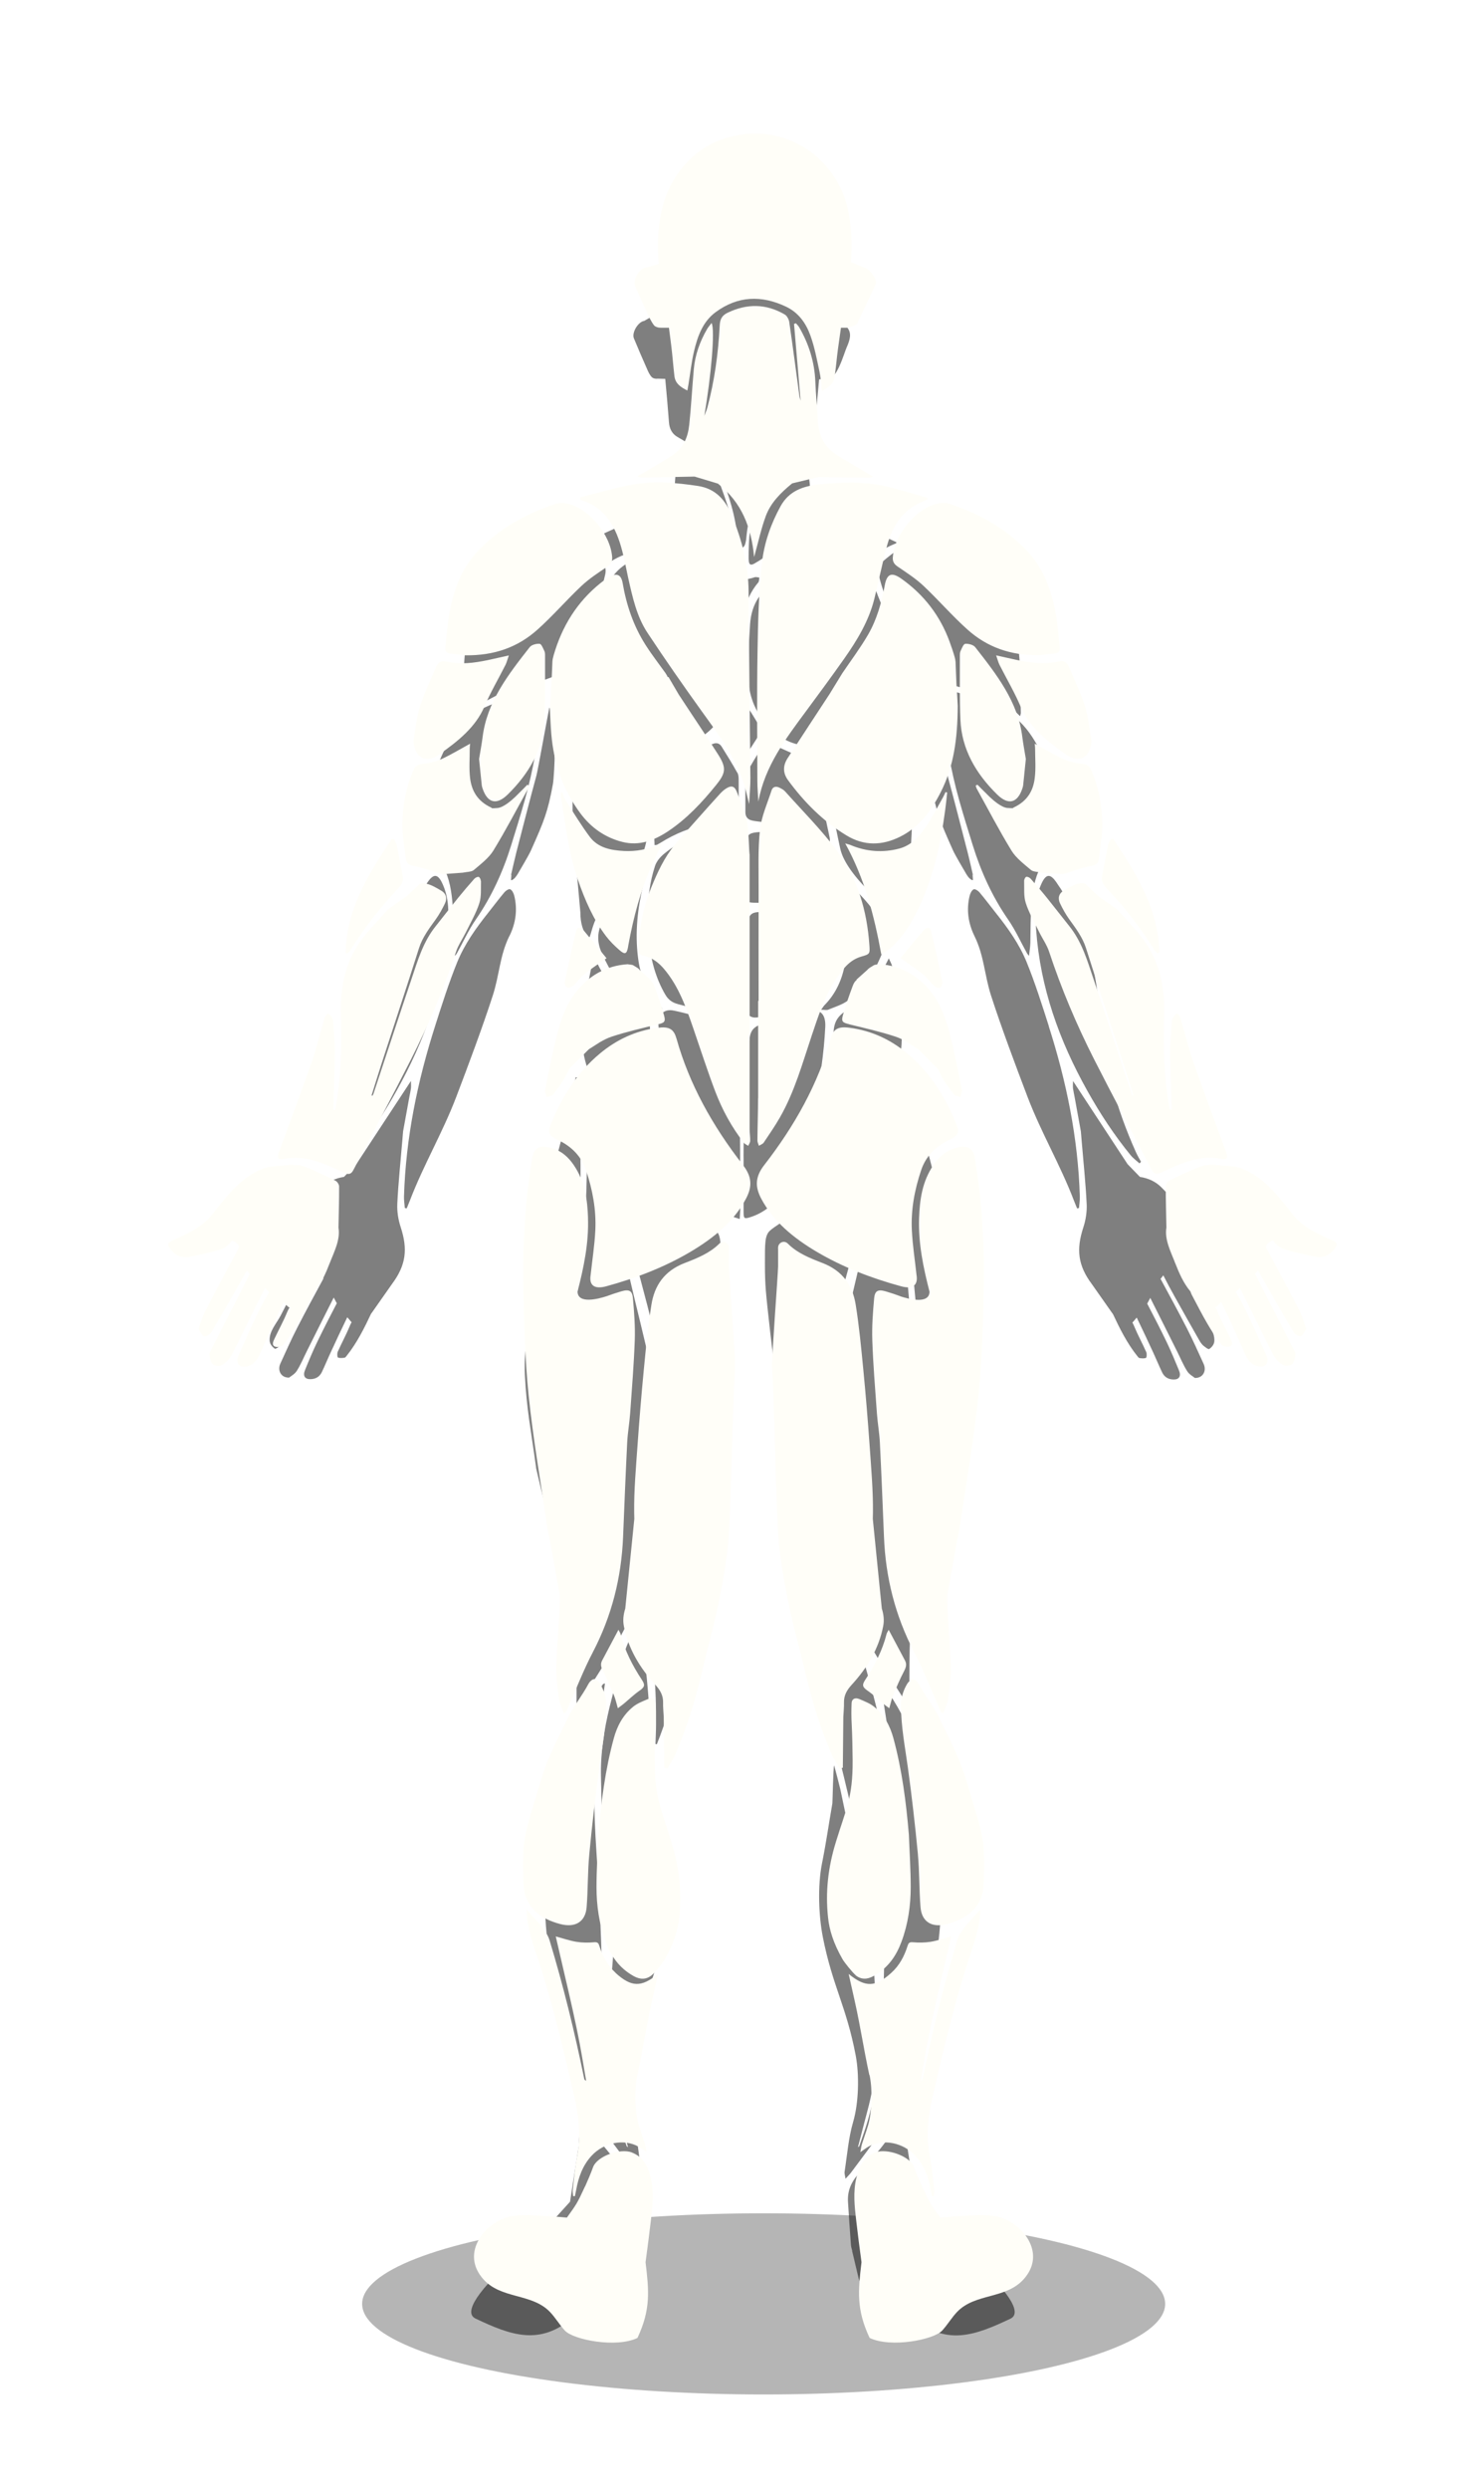 <svg xmlns="http://www.w3.org/2000/svg" width="377" height="632" viewBox="0 0 377 632" fill="none"><g filter="url(#filter0_f_401_749)"><path d="M203.369 189.159C208.07 189.956 212.656 189.551 217.035 187.701C222.859 185.25 227.8 181.28 232.34 176.721C233.177 175.876 233.429 174.809 233.097 173.694C232.581 172.003 232.111 170.251 231.308 168.707C227.892 162.224 224.567 155.717 222.091 148.744C220.864 145.276 216.141 141.073 212.507 142.25C207.634 143.843 202.819 145.681 198.038 147.592C193.372 149.443 190.919 153.291 190.552 158.474C190.22 163.315 190.013 168.204 190.197 173.045C190.483 180.336 196.181 187.934 203.369 189.159ZM198.875 302.414C202.98 295.748 205.25 288.322 206.923 280.638C208.345 274.107 209.319 267.502 209.652 260.786C209.801 257.661 208.563 256.191 205.651 256.583C201.226 257.171 197.052 258.703 192.879 260.296C191.458 260.835 190.69 261.84 190.472 263.372C190.105 266.092 189.566 268.813 189.429 271.546C189.073 279.058 188.821 294.106 188.901 294.106C188.901 298.652 188.901 303.199 188.901 307.745C188.901 309.448 189.085 309.559 190.632 309.056C194.152 307.929 196.823 305.699 198.852 302.402L198.875 302.414ZM186.62 263.874C186.436 261.938 185.519 260.664 183.708 260.149C182.882 259.916 182.103 259.463 181.277 259.23C177.918 258.311 174.559 257.318 171.166 256.607C168.689 256.081 167.13 257.674 167.268 260.161C167.761 268.935 169.056 277.587 171.372 286.03C173.172 292.623 175.499 298.959 179.535 304.449C181.656 307.341 184.579 308.505 187.915 309.522C187.973 308.382 188.053 307.561 188.053 306.74C188.007 297.108 188.076 287.464 187.847 277.832C187.732 273.175 187.055 268.531 186.62 263.874ZM200.285 302.586C200.079 302.978 200.091 303.493 199.999 303.958C200.446 303.958 200.962 304.105 201.329 303.934C202.659 303.309 204.046 302.733 205.215 301.851C214.008 295.135 220.784 286.557 225.668 276.276C227.319 272.796 228.797 269.18 229.027 265.222C229.405 258.421 228.304 251.792 226.619 245.26C226.482 244.721 226.184 244.231 225.794 243.348C225.301 244.329 225.014 244.88 224.728 245.444C222.412 250.002 219.442 254.022 215.166 256.522C212.701 257.968 211.738 259.745 211.761 262.624C211.796 268.629 210.638 274.462 209.09 280.209C206.981 288.052 203.965 295.478 200.285 302.61V302.586ZM168.54 299.253C170.753 301.213 172.989 303.174 175.843 304.007C176.199 304.118 176.634 303.934 177.024 303.897C176.955 303.517 176.955 303.088 176.795 302.745C175.614 300.245 174.319 297.819 173.218 295.282C168.586 284.535 165.216 273.421 165.136 261.436C165.124 259.438 164.402 258.017 162.728 257.11C158.165 254.622 155.058 250.578 152.467 246.007C152.055 245.284 151.711 244.5 151.344 243.753C151.195 243.753 151.046 243.753 150.885 243.753C150.656 244.414 150.335 245.064 150.197 245.75C149.498 249.39 148.707 253.005 148.226 256.681C147.538 261.852 147.583 266.999 149.498 271.974C153.66 282.82 160.114 291.814 168.518 299.265L168.54 299.253ZM189.429 255.247C189.452 257.833 190.839 258.85 193.132 258.176C196.892 257.061 200.652 255.97 204.458 255.051C206.052 254.659 207.244 253.899 208.058 252.453C210.431 248.213 211.773 243.618 212.14 238.679C212.22 237.589 211.819 236.902 210.97 236.29C205.983 232.687 200.434 231.241 194.496 231.511C190.724 231.67 190.254 231.4 189.44 236.535C189.371 236.939 189.371 237.356 189.371 237.773C189.371 240.616 189.371 243.459 189.371 246.302C189.394 246.302 189.417 246.302 189.44 246.302C189.44 249.279 189.417 252.269 189.44 255.247H189.429ZM172.175 254.953C176.176 255.983 180.154 257.11 184.121 258.262C186.07 258.838 187.388 257.821 187.434 255.627C187.526 250.309 187.766 245.003 187.732 239.684C187.732 237.564 187.227 235.432 186.838 233.324C186.631 232.209 185.817 231.645 184.74 231.658C182.091 231.694 179.432 231.547 176.818 231.866C172.943 232.332 169.377 233.888 166.11 236.216C165.147 236.902 164.631 237.723 164.849 238.986C165.365 243.814 166.591 248.397 169.022 252.564C169.756 253.826 170.776 254.586 172.175 254.941V254.953ZM189.383 226.952C189.406 228.864 189.715 229.17 191.527 229.219C193.797 229.28 196.078 229.292 198.348 229.28C202.819 229.243 206.877 230.628 210.626 233.189C211.028 233.459 211.532 233.545 211.991 233.716C212.117 233.202 212.403 232.662 212.346 232.172C211.933 228.361 211.532 224.526 210.924 220.751C210.752 219.71 210.042 218.631 209.296 217.871C205.158 213.631 200.125 211.573 194.45 211.205C193.716 211.242 192.994 211.254 192.26 211.328C190.231 211.548 189.761 212.026 189.44 214.171C189.383 214.575 189.337 214.992 189.337 215.408C189.337 219.256 189.314 223.104 189.371 226.952H189.383ZM187.365 213.35C187.182 212.21 186.563 211.646 185.45 211.487C179.099 210.58 173.608 212.786 168.667 216.83C167.715 217.614 166.775 218.729 166.397 219.906C165.078 223.962 164.505 228.19 164.654 232.491C164.665 232.908 164.918 233.324 165.055 233.741C165.434 233.594 165.858 233.52 166.179 233.3C168.85 231.388 171.739 230.003 174.949 229.611C177.081 229.354 179.225 229.305 181.358 229.17C181.358 229.194 181.358 229.219 181.358 229.231C182.905 229.231 184.453 229.231 185.989 229.231C186.838 229.231 187.365 228.851 187.457 227.883C187.927 223.03 188.099 218.19 187.342 213.35H187.365ZM189.383 197.456C189.348 200.384 189.348 203.325 189.36 206.254C189.36 207.369 189.933 208.056 190.93 208.313C191.55 208.472 192.192 208.546 192.834 208.619C198.669 209.232 204.195 210.862 209.285 214.06C209.64 214.293 210.03 214.477 210.787 214.894C210.787 213.901 210.89 213.264 210.775 212.688C209.698 207.602 208.597 202.517 207.451 197.443C206.946 195.189 205.731 193.412 203.736 192.444C201.168 191.194 198.543 190.091 195.952 188.914C194.966 188.473 194.152 188.779 193.59 189.674C192.26 191.806 190.965 193.963 189.704 196.132C189.486 196.5 189.406 197.002 189.406 197.443L189.383 197.456ZM187.331 196.255C186.058 193.975 184.694 191.757 183.307 189.551C182.802 188.743 182.023 188.522 181.14 188.878C179.248 189.625 177.334 190.299 175.476 191.12C172.106 192.603 169.802 195.041 169.056 199.073C168.254 203.387 167.188 207.639 166.305 211.94C166.133 212.749 166.282 213.631 166.282 214.587C166.637 214.55 166.786 214.563 166.89 214.514C167.199 214.354 167.497 214.183 167.795 213.999C171.533 211.671 175.511 210.029 179.799 209.306C181.747 208.975 183.708 208.717 185.645 208.337C187.25 208.019 187.64 207.431 187.652 205.703C187.652 203.227 187.675 200.74 187.652 198.264C187.652 197.59 187.652 196.794 187.354 196.255H187.331ZM210.443 256.362C212.151 255.652 213.997 255.112 215.464 254.022C219.821 250.774 222.618 246.142 224.51 240.934C225.404 238.471 225.072 235.947 223.65 233.704C221.197 229.844 218.147 226.56 214.788 223.594C214.421 223.263 213.928 223.092 213.206 222.687C213.343 223.508 213.401 223.999 213.515 224.452C214.834 229.905 215.499 235.444 215.12 241.081C214.754 246.498 213.24 251.424 209.411 255.284C209.205 255.492 209.056 255.774 208.609 256.399C209.468 256.399 210.007 256.546 210.431 256.375L210.443 256.362ZM167.749 255.407C164.31 252.11 162.671 247.846 162.075 243.091C161.283 236.78 161.971 230.567 163.473 224.427C163.588 223.937 163.634 223.423 163.702 222.92C163.599 222.859 163.508 222.785 163.404 222.724C162.9 223.092 162.304 223.374 161.891 223.839C159.14 226.903 156.285 229.893 153.728 233.14C151.688 235.726 151.481 238.888 152.846 241.927C153.923 244.316 155.161 246.645 156.606 248.801C158.75 252.012 161.41 254.696 165.009 255.995C165.984 256.35 167.016 256.828 168.219 256.093C167.99 255.762 167.898 255.554 167.738 255.407H167.749ZM176.382 115.707C175.282 115.327 174.273 114.665 172.863 113.954L171.9 116.969C171.693 119.567 171.441 122.177 171.338 124.787C171.303 125.559 171.579 126.429 171.934 127.128C174.009 131.221 176.531 135.007 179.569 138.328C181.197 140.105 183.146 141.588 185.072 142.997C186.196 143.818 186.757 143.438 186.803 142.004C186.861 140.179 186.895 138.316 186.677 136.515C186.115 131.699 184.499 127.213 182.848 122.704C181.587 119.26 179.684 116.858 176.359 115.707H176.382ZM190.197 142.017C190.197 143.377 190.69 143.683 191.71 143.058C193.12 142.213 194.645 141.367 195.711 140.13C198.279 137.127 200.687 133.953 203.014 130.73C204.757 128.316 206.144 125.694 205.662 122.385C205.376 120.425 205.25 118.439 205.032 116.197L203.92 114.285C201.925 115.033 200.113 115.878 198.394 116.883C197.454 117.434 196.319 118.084 195.86 119.015C193.418 123.942 191.446 129.088 190.575 134.615C190.197 137.041 190.185 139.541 190.185 142.004L190.197 142.017ZM182.928 120.143C185.129 125.596 186.941 131.147 187.388 137.127C187.422 137.581 187.526 138.046 187.72 138.438C187.881 138.769 188.213 139.002 188.466 139.272C188.718 138.99 189.085 138.757 189.211 138.414C189.429 137.826 189.543 137.176 189.601 136.551C190.071 131.392 191.504 126.515 193.384 121.772C193.739 120.866 194.06 119.947 194.393 119.04H182.573C182.676 119.395 182.768 119.775 182.917 120.13L182.928 120.143ZM189.52 191.696C190.529 190.213 191.515 188.718 192.467 187.199C192.799 186.672 193.017 186.071 193.304 185.483C193.189 185.103 193.143 184.711 192.971 184.429C191.871 182.628 190.804 180.79 189.589 179.086C188.718 177.861 188.145 177.861 187.25 179.135C186.047 180.863 184.98 182.689 183.937 184.527C183.719 184.919 183.696 185.691 183.914 186.059C185.049 187.995 186.242 189.895 187.503 191.745C188.11 192.652 188.901 192.603 189.52 191.696ZM115.231 239.378C115.254 240.407 115.437 241.424 115.575 242.711C115.861 242.356 115.976 242.245 116.056 242.098C117.65 239.219 119.014 236.167 120.871 233.496C124.85 227.736 127.739 221.45 129.837 214.71C131.029 210.886 132.221 207.051 133.31 203.191C135.466 195.519 136.853 187.689 137.46 179.699C137.701 176.488 135.924 174.957 133.081 176.047C125.308 179.025 117.742 179.16 112.032 192.309C109.567 197.982 109.075 200.911 108.742 207.088C108.57 210.286 109.487 215.874 112.032 219.293C115.54 223.986 115.116 233.287 115.254 239.39L115.231 239.378ZM119.587 180.214C121.376 178.964 124.196 177.652 126.088 176.635C128.3 175.447 134.548 174.381 136.818 173.302C141.221 171.194 141.427 172.604 144.064 167.677C147.538 161.183 152.238 152.984 153.774 145.767C154.038 144.504 153.705 143.414 152.823 142.666C151.252 141.33 149.636 140.044 147.916 138.941C147.285 138.536 146.254 138.61 145.508 138.733C138.572 139.872 134.48 140.828 129.252 145.031C126.065 147.592 121.364 153.242 119.92 157.237C117.283 164.565 117.902 173.241 117.638 181.022C117.638 181.231 117.73 181.439 117.833 181.868C118.258 181.464 119.255 180.459 119.587 180.226V180.214ZM129.424 237.662C131.006 234.464 131.533 230.971 130.628 227.381C130.479 226.78 130.089 226.033 129.619 225.8C129.286 225.641 128.507 226.131 128.151 226.56C126.718 228.263 125.388 230.052 124.001 231.792C120.929 235.652 118.04 239.696 116.148 244.329C114.004 249.622 112.262 255.112 110.519 260.578C106.048 274.585 103.09 288.922 102.632 303.775C102.597 304.755 102.769 305.735 102.838 306.728C102.998 306.765 103.159 306.801 103.319 306.838C103.606 306.152 103.893 305.453 104.156 304.767C107.664 295.638 112.479 287.55 115.953 278.408C118.991 270.418 122.534 260.97 125.171 252.833C126.902 247.49 126.936 242.687 129.401 237.662H129.424ZM89.746 293.334C93.918 288.248 97.541 282.722 100.774 276.925C107.813 264.316 112.686 250.909 113.752 236.118C114.039 232.099 114.13 228.153 112.411 224.403C111.276 221.915 110.198 221.756 108.673 223.95C101.898 233.618 98.573 244.684 97.713 256.546C96.785 269.279 93.506 281.227 88.358 292.66C87.991 293.469 87.533 294.228 87.109 295C87.235 295.135 87.372 295.27 87.499 295.405C88.255 294.719 89.103 294.118 89.746 293.334ZM129.871 223.508C130.513 223.447 131.224 222.442 131.556 221.866C132.336 220.506 134.285 217.283 134.927 215.849C138.137 208.644 139.169 206.242 140.487 198.963C140.636 198.13 141.003 192.676 140.854 191.843C140.762 191.304 140.842 188.534 140.785 187.934C140.418 184.331 139.765 179.27 139.547 179.723C138.962 182.542 136.681 195.409 136.28 196.904C134.526 203.374 132.863 209.882 131.189 216.376C130.708 218.264 130.295 220.163 129.848 222.062C130.009 222.173 129.699 223.545 129.882 223.521L129.871 223.508ZM239.528 179.711C240.136 187.689 241.523 195.532 243.678 203.203C244.767 207.063 245.96 210.899 247.152 214.722C249.25 221.462 252.139 227.761 256.117 233.508C257.963 236.179 259.339 239.231 260.932 242.111C261.012 242.245 261.127 242.356 261.414 242.723C261.551 241.437 261.735 240.419 261.758 239.39C261.895 233.287 261.46 223.986 264.979 219.293C267.524 215.886 268.441 210.298 268.269 207.088C267.937 200.911 267.444 197.982 264.979 192.309C259.27 179.172 251.703 179.025 243.93 176.047C241.087 174.957 239.31 176.488 239.551 179.699L239.528 179.711ZM223.203 145.767C224.739 152.984 229.439 161.183 232.913 167.677C235.55 172.604 235.745 171.207 240.159 173.302C242.429 174.381 248.677 175.447 250.889 176.635C252.781 177.652 255.601 178.964 257.39 180.214C257.734 180.447 258.72 181.451 259.144 181.856C259.247 181.427 259.35 181.219 259.339 181.01C259.075 173.229 259.694 164.553 257.057 157.224C255.624 153.229 250.912 147.592 247.725 145.019C242.497 140.816 238.393 139.86 231.469 138.72C230.712 138.598 229.692 138.524 229.061 138.929C227.341 140.019 225.725 141.318 224.154 142.654C223.272 143.401 222.939 144.492 223.203 145.754V145.767ZM266.458 260.59C264.715 255.125 262.973 249.635 260.829 244.341C258.949 239.709 256.048 235.652 252.976 231.805C251.589 230.064 250.259 228.275 248.826 226.572C248.47 226.155 247.679 225.653 247.358 225.812C246.888 226.033 246.499 226.793 246.349 227.393C245.444 230.984 245.983 234.464 247.553 237.674C250.03 242.699 250.064 247.502 251.784 252.845C254.42 260.982 257.963 270.43 261.001 278.42C264.475 287.562 269.301 295.65 272.798 304.779C273.062 305.478 273.36 306.164 273.635 306.85C273.795 306.814 273.956 306.777 274.116 306.74C274.185 305.76 274.357 304.767 274.323 303.787C273.876 288.935 270.906 274.597 266.435 260.59H266.458ZM264.566 224.403C262.847 228.165 262.939 232.111 263.225 236.118C264.291 250.909 269.152 264.316 276.203 276.925C279.447 282.734 283.07 288.248 287.232 293.334C287.874 294.118 288.722 294.719 289.479 295.405C289.605 295.27 289.742 295.135 289.868 295C289.444 294.216 288.986 293.469 288.619 292.66C283.471 281.227 280.192 269.279 279.264 256.546C278.393 244.672 275.079 233.618 268.304 223.95C266.768 221.756 265.701 221.915 264.566 224.403ZM247.106 223.508C247.29 223.521 246.991 222.16 247.141 222.05C246.693 220.151 246.292 218.251 245.799 216.364C244.125 209.869 242.463 203.362 240.709 196.892C240.308 195.409 238.026 182.53 237.442 179.711C237.224 179.258 236.559 184.331 236.203 187.922C236.146 188.522 236.226 191.292 236.135 191.831C235.986 192.664 236.352 198.105 236.502 198.951C237.82 206.23 238.852 208.632 242.062 215.837C242.704 217.271 244.653 220.494 245.432 221.854C245.753 222.43 246.464 223.435 247.118 223.496L247.106 223.508ZM188.431 156.379C188.638 156.097 188.752 155.999 188.787 155.889C189.532 152.923 190.667 150.19 192.627 147.899C192.868 147.617 192.822 147.078 192.914 146.661C192.513 146.624 192.065 146.453 191.722 146.575C189.692 147.274 187.698 147.335 185.645 146.673C185.175 146.526 184.614 146.686 184.086 146.71C184.281 147.237 184.361 147.85 184.682 148.266C186.219 150.239 187.25 152.482 187.938 154.921C188.064 155.374 188.248 155.815 188.443 156.391L188.431 156.379ZM164.425 93.808C164.734 94.507 165.078 95.254 165.594 95.769C165.927 96.1 166.603 96.234 167.084 96.149L168.999 96.198C169.343 99.886 169.675 103.575 169.951 107.276C170.077 108.93 170.776 110.192 172.106 110.952C176.646 113.538 181.919 117.324 187.377 117.336C193.361 117.349 199.277 114.322 204.436 111.393C206.293 110.339 207.164 108.513 207.29 106.197C207.451 102.901 207.795 99.617 208.093 96.332L210.007 96.087C212.461 96.97 214.364 89.85 215.086 88.22C216.553 84.899 216.244 83.551 213.412 81.529L210.718 79.593C210.363 79.335 210.626 72.4 210.5 71.444C210.168 68.821 209.663 65.966 208.689 63.503C204.275 52.327 193.258 46.763 182.424 49.839C177.013 51.371 171.005 56.947 168.793 62.535C167.291 66.334 166.546 70.353 166.362 74.446C166.282 76.296 166.27 78.122 166.362 79.912L163.668 81.48C162.12 81.688 160.435 84.458 161.043 85.928C162.132 88.575 163.267 91.186 164.425 93.796V93.808ZM149.028 537.784C148.913 537.515 148.478 537.184 148.271 537.233C148.031 537.294 147.733 537.723 147.698 538.029C147.423 540.333 147.091 542.649 147.022 544.965L144.809 559.07L141.347 562.881C137.518 568.237 134.182 571.668 128.793 575.221C128.22 575.601 124.391 579.045 121.892 582.403C119.897 585.086 118.739 587.733 120.78 588.714C129.802 592.99 137.116 595.723 145.589 588.432C147.744 586.569 149.487 584.817 152.135 583.702C154.806 582.574 158.578 581.851 159.392 578.371C159.484 577.967 160.985 571.606 160.985 571.606V571.423C161.146 570.945 161.283 570.467 161.318 569.977C161.604 566.374 161.822 562.759 162.063 559.144C162.246 556.436 161.375 554.254 159.621 552.208C155.746 547.698 151.447 543.519 149.028 537.772V537.784ZM166.03 457.886C165.984 457.604 165.823 448.891 165.594 448.266C165.365 448.977 164.092 453.952 164.012 454.32C163.691 455.79 163.393 457.261 163.083 458.744C161.444 466.574 159.759 474.405 158.165 482.247C157.317 486.414 156.331 490.58 155.93 494.808C155.299 501.511 154.967 508.251 154.783 514.991C154.588 521.988 155.242 528.924 157.053 535.689C157.901 538.85 158.704 542.012 159.529 545.186C159.3 545.112 159.208 544.978 159.163 544.831C158.452 542.723 157.661 540.627 157.042 538.483C154.015 528.03 153.121 517.234 153.018 506.389C152.903 494.404 152.341 482.468 151.539 470.52C151.16 464.944 150.943 459.356 150.908 453.768C150.862 447.2 151.676 440.693 152.72 434.223C153.075 432.029 153.339 429.823 153.683 427.434C153.327 427.581 153.224 427.581 153.178 427.642C152.777 428.23 152.376 428.818 151.974 429.419C144.866 440.105 140.739 452.151 139.26 465.165C138.263 473.915 137.965 485.519 139.26 494.257C141.118 506.793 141.588 512.957 145.371 525.003C146.792 529.537 150.484 537.159 153.316 540.958C155.987 544.549 158.67 548.139 161.352 551.718C161.685 552.159 162.086 552.539 162.705 553.225C162.831 552.392 163.015 551.914 162.946 551.472C162.281 547.232 161.96 542.858 160.768 538.789C159.346 533.949 159.174 526.927 160.114 521.939C162.464 509.489 165.995 504.342 168.46 491.904C169.538 486.414 169.824 478.816 168.678 473.13C167.6 467.751 166.981 463.29 166.041 457.886H166.03ZM160.504 415.204C159.873 416.454 159.22 417.716 158.83 419.064C157.454 423.782 156.067 428.512 154.898 433.303C153.476 439.124 152.536 445.055 152.674 451.109C152.811 457.616 152.926 464.123 153.201 470.618C153.43 476.071 153.866 481.512 154.233 486.953C154.267 487.541 154.474 488.117 154.611 488.706H154.978C155.15 488.13 155.356 487.566 155.471 486.965C157.087 478.988 158.647 470.998 160.32 463.033C161.157 459.013 162.189 455.043 163.129 451.048C163.645 448.83 164.31 446.624 164.597 444.381C165.376 438.254 164.883 432.103 164.299 426C163.955 422.458 163.141 418.978 162.464 415.486C162.384 415.044 161.925 414.493 161.536 414.37C161.295 414.285 160.722 414.824 160.515 415.216L160.504 415.204ZM170.065 366.113C169.996 366.542 169.893 366.983 169.859 367.412C169.481 372.068 169.16 376.737 168.724 381.394C168.391 384.899 168.116 388.44 167.474 391.896C166.351 397.962 164.964 403.979 163.725 410.02C163.599 410.621 163.565 411.331 163.737 411.907C166.282 420.363 166.718 429.088 166.66 437.874C166.66 439.541 166.569 441.195 166.511 442.85C166.626 442.862 166.752 442.874 166.867 442.899C171.579 431.11 174.066 418.758 174.64 405.952C175.236 392.423 174.078 379.102 170.593 366.064C170.421 366.076 170.237 366.088 170.065 366.1V366.113ZM166.97 366.002C167.062 360.255 166.901 354.483 165.697 348.883C163.829 340.17 161.559 331.543 159.564 322.867C156.881 311.201 154.29 299.498 151.653 287.819C151.332 286.398 150.965 284.976 150.541 283.592C150.45 283.273 150.025 283.077 149.762 282.82C149.578 283.15 149.338 283.457 149.223 283.812C149.12 284.106 149.143 284.449 149.131 284.768C149.131 288.395 149.189 292.01 149.12 295.638C149.028 300.086 148.959 304.534 148.627 308.97C148.271 313.725 147.549 318.443 147.136 323.186C146.322 332.462 145.497 341.739 144.878 351.028C144.465 357.241 144.087 363.503 144.259 369.715C144.557 380.671 145.314 391.614 145.818 402.557C146.07 408.096 146.265 413.647 146.391 419.199C146.494 423.782 146.449 428.365 146.471 433.267C146.861 432.813 147.113 432.58 147.297 432.299C150.14 427.826 153.075 423.402 155.769 418.831C158.314 414.518 160.607 410.045 162.052 405.143C164.711 396.062 165.606 386.651 166.523 377.252C166.89 373.514 166.913 369.74 166.97 365.99V366.002ZM181.828 312.426C179.34 310.245 172.794 306.998 170.409 304.681C164.069 298.517 160.905 296.594 156.228 288.861C155.161 287.096 154.153 285.295 153.121 283.518C152.983 283.543 152.846 283.567 152.708 283.592C152.8 284.474 152.846 285.369 152.972 286.239C154.244 294.596 156.319 302.721 158.715 310.784C164.241 329.288 168.701 348.099 172.759 367.02C173.447 370.23 174.043 373.453 174.685 376.664C175.041 376.333 175.167 375.965 175.224 375.598C175.752 372.154 177.632 365.365 178.079 361.909C180.498 349.949 180.624 347.988 181.805 337.977C182.905 328.124 183.123 326.408 183.123 320.845C183.123 315.686 183.181 313.603 181.805 312.402L181.828 312.426ZM136.176 372.718C136.199 373.036 144.431 407.128 144.522 407.434C144.786 405.253 142.379 372.179 142.551 362.387C142.791 348.711 144.373 337.094 145.543 323.48C145.749 321.102 146.082 318.737 146.277 316.36C146.712 311.201 147.354 306.029 147.457 300.858C147.583 294.216 147.274 287.562 147.113 280.908C147.056 278.457 146.838 276.006 146.701 273.555C146.552 273.555 146.414 273.555 146.265 273.555C146.185 273.898 146.082 274.229 146.013 274.572C145.245 278.151 144.637 281.778 143.697 285.295C140.476 297.366 136.532 311.483 135.534 323.884C134.881 332.095 132.966 341.947 133.345 349.226C133.78 357.829 134.881 363.074 136.199 372.681L136.176 372.718ZM216.978 415.204C216.783 414.812 216.21 414.272 215.957 414.358C215.568 414.493 215.12 415.032 215.029 415.473C214.352 418.966 213.538 422.458 213.194 425.988C212.61 432.09 212.117 438.242 212.885 444.369C213.171 446.624 213.836 448.818 214.352 451.036C215.281 455.031 216.313 459.001 217.161 463.02C218.823 470.986 220.394 478.976 222.01 486.953C222.125 487.541 222.343 488.117 222.503 488.706C222.63 488.706 222.744 488.706 222.87 488.706C222.996 488.117 223.203 487.541 223.249 486.953C223.616 481.512 224.051 476.071 224.28 470.618C224.556 464.123 224.659 457.604 224.808 451.109C224.934 445.055 224.005 439.137 222.584 433.303C221.414 428.524 220.027 423.794 218.651 419.064C218.262 417.716 217.597 416.454 216.978 415.204ZM231.01 433.279C231.033 428.377 230.987 423.794 231.09 419.211C231.216 413.66 231.4 408.121 231.664 402.569C232.168 391.626 232.925 380.683 233.223 369.728C233.395 363.502 233.016 357.253 232.604 351.04C231.985 341.751 231.159 332.462 230.345 323.198C229.932 318.455 229.199 313.725 228.855 308.983C228.522 304.547 228.454 300.098 228.362 295.65C228.293 292.023 228.362 288.408 228.35 284.78C228.35 284.462 228.362 284.119 228.259 283.824C228.133 283.469 227.903 283.163 227.72 282.832C227.456 283.089 227.032 283.285 226.94 283.604C226.516 285.001 226.149 286.41 225.828 287.832C223.191 299.51 220.6 311.213 217.918 322.879C215.923 331.568 213.653 340.182 211.784 348.895C210.58 354.496 210.42 360.267 210.512 366.015C210.569 369.777 210.592 373.551 210.959 377.276C211.876 386.676 212.77 396.087 215.43 405.167C216.863 410.057 219.167 414.542 221.712 418.856C224.407 423.426 227.353 427.838 230.185 432.323C230.368 432.605 230.62 432.838 231.01 433.291V433.279ZM210.982 442.874C210.936 441.22 210.844 439.553 210.833 437.899C210.775 429.112 211.211 420.387 213.756 411.932C213.928 411.356 213.894 410.645 213.768 410.045C212.529 404.003 211.142 397.986 210.019 391.92C209.377 388.465 209.102 384.935 208.769 381.418C208.333 376.762 208.012 372.093 207.634 367.436C207.6 366.995 207.497 366.566 207.428 366.137C207.256 366.125 207.072 366.113 206.9 366.1C203.415 379.127 202.257 392.46 202.853 405.988C203.415 418.794 205.903 431.147 210.626 442.935C210.741 442.923 210.867 442.911 210.982 442.886V442.874ZM216.152 551.718C218.835 548.139 221.518 544.549 224.189 540.958C227.032 537.159 230.723 529.525 232.134 525.003C235.905 512.957 236.375 506.781 238.233 494.257C239.528 485.519 239.23 473.915 238.233 465.165C236.754 452.151 232.627 440.117 225.519 429.419C225.117 428.818 224.728 428.23 224.315 427.642C224.269 427.581 224.166 427.568 223.81 427.434C224.143 429.835 224.418 432.029 224.773 434.223C225.817 440.693 226.642 447.2 226.585 453.768C226.539 459.356 226.321 464.944 225.954 470.52C225.152 482.468 224.59 494.404 224.475 506.389C224.372 517.234 223.478 528.03 220.451 538.483C219.832 540.627 219.041 542.723 218.33 544.831C218.285 544.978 218.193 545.112 217.964 545.186C218.789 542.024 219.592 538.85 220.44 535.689C222.251 528.924 222.893 521.976 222.71 514.991C222.526 508.251 222.194 501.511 221.563 494.808C221.162 490.58 220.176 486.414 219.328 482.247C217.734 474.405 216.049 466.574 214.41 458.744C214.1 457.273 213.802 455.79 213.481 454.32C213.401 453.94 212.128 448.977 211.899 448.266C211.67 448.891 211.509 457.604 211.463 457.886C210.523 463.29 209.904 467.763 208.826 473.13C207.691 478.816 207.967 486.414 209.044 491.904C211.498 504.33 215.04 509.489 217.39 521.939C218.33 526.915 218.158 533.949 216.737 538.789C215.545 542.858 215.224 547.232 214.559 551.472C214.49 551.914 214.673 552.392 214.799 553.225C215.418 552.539 215.82 552.159 216.152 551.718ZM241.317 372.73C242.635 363.11 243.736 357.878 244.171 349.275C244.538 341.996 242.635 332.144 241.982 323.933C240.984 311.519 237.04 297.402 233.819 285.344C232.879 281.815 232.271 278.2 231.503 274.621C231.434 274.278 231.331 273.935 231.251 273.604C231.102 273.604 230.964 273.604 230.815 273.604C230.678 276.055 230.46 278.506 230.402 280.957C230.23 287.611 229.932 294.265 230.059 300.907C230.162 306.078 230.804 311.238 231.239 316.409C231.446 318.786 231.767 321.151 231.973 323.529C233.142 337.143 234.713 348.773 234.965 362.436C235.137 372.228 232.718 405.302 232.993 407.483C233.074 407.165 241.305 373.085 241.34 372.767L241.317 372.73ZM204.711 367.044C208.769 348.123 213.229 329.301 218.755 310.809C221.162 302.745 223.226 294.621 224.498 286.263C224.636 285.393 224.682 284.498 224.762 283.616C224.624 283.592 224.487 283.567 224.349 283.543C223.317 285.332 222.309 287.133 221.242 288.886C216.553 296.618 213.401 298.542 207.061 304.706C204.676 307.022 198.142 310.269 195.642 312.451C194.267 313.652 194.324 315.735 194.324 320.894C194.324 326.457 194.542 328.161 195.642 338.026C196.835 348.037 196.961 349.986 199.368 361.958C199.815 365.414 201.684 372.203 202.223 375.647C202.28 376.014 202.418 376.37 202.762 376.713C203.404 373.502 204 370.267 204.688 367.069L204.711 367.044ZM248.7 575.246C243.311 571.68 239.964 568.261 236.146 562.906L232.684 559.095L230.471 544.99C230.391 542.674 230.059 540.358 229.795 538.054C229.76 537.748 229.462 537.319 229.222 537.257C229.015 537.208 228.58 537.539 228.465 537.809C226.057 543.556 221.747 547.735 217.872 552.245C216.118 554.291 215.258 556.472 215.43 559.181C215.671 562.796 215.889 566.398 216.175 570.013C216.21 570.504 216.347 570.981 216.496 571.459V571.643C216.496 571.643 218.009 578.016 218.101 578.408C218.915 581.888 222.698 582.611 225.358 583.738C228.006 584.854 229.749 586.606 231.904 588.469C240.377 595.772 247.679 593.027 256.713 588.75C258.743 587.77 257.596 585.135 255.601 582.439C253.102 579.082 249.284 575.638 248.711 575.258L248.7 575.246ZM209.377 194.465C210.684 201.487 211.933 208.509 213.458 215.482C213.882 217.406 214.971 219.281 216.106 220.898C217.597 223.006 219.385 224.905 221.151 226.768C223.902 229.672 225.966 232.969 226.975 236.988C227.078 237.405 227.25 237.809 227.491 238.532C228.969 236.559 229.485 234.574 229.623 232.515L230.483 222.896C230.643 221.83 230.838 220.776 230.964 219.71C231.79 212.455 231.893 205.164 231.469 197.872C231.239 193.939 230.93 190.005 230.586 186.084C230.437 184.368 229.921 184.025 228.465 184.601L212.403 191.083C212.163 191.096 211.91 191.12 211.635 191.169C209.95 191.439 209.033 192.664 209.365 194.465H209.377ZM148.948 184.711C148.948 184.711 148.868 184.674 148.822 184.662L148.673 184.601C146.964 183.878 146.609 184.601 146.334 187.346C145.531 195.434 145.222 203.534 145.623 211.646C145.784 214.881 146.334 219.281 146.655 222.834V222.896L147.446 231.731C147.446 231.805 147.446 231.878 147.446 231.952C147.48 234.219 147.962 236.376 149.452 238.324C149.681 238.03 149.796 237.932 149.842 237.822C149.991 237.393 150.117 236.951 150.243 236.523C151.046 233.631 152.261 230.971 154.233 228.766C155.918 226.878 157.615 224.991 159.289 223.079C161.903 220.102 163.806 216.744 164.356 212.626C164.482 211.671 164.688 210.739 164.872 209.796C165.823 204.808 166.821 199.833 167.704 194.833C168.105 192.542 167.165 191.365 164.998 191.12C164.906 191.12 164.826 191.12 164.746 191.108L148.959 184.723L148.948 184.711ZM206.109 128.684C204.447 132.765 201.615 135.914 198.875 139.137C197.454 140.791 195.963 142.372 194.53 144.026C194.335 144.259 194.324 144.676 194.232 144.995C194.542 145.093 194.863 145.313 195.149 145.264C195.952 145.142 196.743 144.921 197.534 144.713C201.111 143.745 204.688 142.777 208.242 141.772C209.916 141.294 211.612 140.84 213.275 140.313C213.298 140.313 213.309 140.313 213.343 140.301C215.602 139.627 219.408 141.318 221.437 142.691C222.561 139.615 228.041 137.826 228.041 137.826L222.526 135.24C221.288 134.676 220.291 134.26 219.339 133.782C215.602 131.931 211.876 130.056 208.15 128.182C207.313 127.765 206.556 127.606 206.109 128.696V128.684ZM185.875 158.499C185.519 153.315 183.054 149.467 178.388 147.617C173.608 145.718 168.793 143.867 163.92 142.274C160.286 141.085 155.574 145.301 154.336 148.769C151.86 155.742 148.524 162.249 145.119 168.731C144.305 170.263 143.835 172.028 143.33 173.719C142.998 174.834 143.25 175.9 144.087 176.746C148.627 181.304 153.568 185.275 159.392 187.726C163.771 189.564 168.357 189.98 173.057 189.184C180.246 187.958 185.943 180.361 186.23 173.069C186.425 168.229 186.219 163.339 185.875 158.499ZM155.024 142.678C157.053 141.306 160.871 139.615 163.118 140.289C163.141 140.289 163.164 140.289 163.187 140.301C164.849 140.828 166.546 141.281 168.219 141.759C171.785 142.777 175.362 143.732 178.927 144.7C179.718 144.921 180.509 145.129 181.312 145.252C181.598 145.301 181.919 145.08 182.229 144.982C182.137 144.651 182.126 144.235 181.931 144.014C180.498 142.36 179.007 140.779 177.586 139.125C174.846 135.914 172.014 132.752 170.352 128.672C169.905 127.581 169.137 127.74 168.311 128.157C164.585 130.032 160.859 131.907 157.122 133.757C156.159 134.235 155.173 134.652 153.935 135.216L148.42 137.801C148.42 137.801 153.889 139.578 155.024 142.666V142.678ZM100.923 305.76C101.187 300.368 101.76 294.988 102.207 289.609C102.276 288.824 102.333 288.052 102.402 287.268L104.019 278.396C104.156 277.746 104.282 277.097 104.386 276.447C104.477 275.908 104.397 275.32 104.397 274.474C99.639 281.717 95.088 288.665 90.525 295.601L87.384 298.836C85.343 299.142 83.44 299.976 81.95 301.471C78.923 304.51 76.023 307.696 73.076 310.821L70.256 314.534C68.273 315.392 66.312 316.323 64.34 317.218C64.088 317.34 63.893 318.308 64.065 318.664C64.833 320.306 66.232 321.041 67.963 321.323C70.657 320.686 73.409 320.048 76.16 319.362L78.556 320.355C78.487 320.477 78.407 320.588 78.327 320.722C78.212 320.919 78.109 321.115 78.006 321.311C75.77 325.526 73.5 329.717 71.334 333.982C70.302 336.016 68.364 337.952 68.502 340.415C68.559 341.371 69.247 342.057 69.786 342.449C70.027 342.621 70.886 341.959 71.357 341.543C71.781 341.175 72.102 340.648 72.388 340.146C74.498 336.433 76.607 332.707 78.682 328.97C79.634 327.254 80.574 325.514 81.468 323.749L82.168 324.644C79.921 328.798 77.65 332.952 75.495 337.168C73.97 340.133 72.618 343.197 71.219 346.248C70.439 347.964 71.357 349.851 73.443 349.802C73.879 349.434 74.865 348.932 75.392 348.099C76.378 346.555 77.089 344.815 77.914 343.16C80.196 338.589 82.477 334.031 84.781 329.472L85.561 330.93C83.876 334.153 82.213 337.388 80.631 340.66C79.496 343.013 78.476 345.44 77.49 347.878C76.894 349.336 77.433 350.194 78.797 350.194C80.104 350.194 81.159 349.655 81.766 348.393C82.546 346.763 83.222 345.084 83.99 343.442C85.377 340.44 86.776 337.437 88.221 334.472L89.321 335.746C89.161 336.016 89.023 336.31 88.897 336.616C87.969 338.871 86.799 341.003 85.802 343.234C85.618 343.65 85.664 344.618 85.859 344.692C86.341 344.9 86.971 344.815 87.521 344.753C87.728 344.729 87.934 344.435 88.095 344.226C90.674 340.991 92.531 337.278 94.297 333.516H94.331L99.639 325.955C103.159 321.225 103.617 317.156 101.795 311.605C101.187 309.742 100.832 307.647 100.935 305.686L100.923 305.76ZM312.648 317.242C310.688 316.335 308.716 315.416 306.733 314.558L303.912 310.833C300.966 307.696 298.065 304.522 295.039 301.483C293.549 299.988 291.645 299.142 289.605 298.848L286.463 295.613C281.912 288.665 277.349 281.729 272.592 274.487C272.592 275.344 272.511 275.92 272.603 276.46C272.718 277.109 272.832 277.759 272.97 278.408L274.586 287.28C274.655 288.064 274.712 288.837 274.781 289.621C275.228 295 275.802 300.38 276.065 305.772C276.157 307.733 275.813 309.828 275.205 311.691C273.383 317.242 273.83 321.311 277.361 326.041L282.669 333.59H282.703C284.469 337.364 286.326 341.077 288.905 344.312C289.066 344.52 289.272 344.802 289.479 344.839C290.04 344.913 290.659 344.998 291.141 344.778C291.324 344.692 291.382 343.724 291.198 343.32C290.212 341.089 289.032 338.957 288.103 336.702C287.977 336.396 287.828 336.102 287.679 335.832L288.779 334.558C290.224 337.523 291.611 340.526 293.01 343.528C293.766 345.17 294.454 346.849 295.234 348.479C295.841 349.741 296.896 350.28 298.203 350.28C299.567 350.28 300.106 349.422 299.51 347.964C298.513 345.538 297.504 343.111 296.369 340.746C294.787 337.462 293.124 334.239 291.439 331.016L292.219 329.558C294.523 334.116 296.804 338.687 299.086 343.246C299.911 344.9 300.622 346.64 301.608 348.185C302.135 349.018 303.121 349.52 303.557 349.888C305.643 349.937 306.561 348.05 305.781 346.334C304.394 343.295 303.03 340.231 301.505 337.254C299.35 333.038 297.08 328.896 294.833 324.73L295.532 323.835C296.426 325.6 297.355 327.328 298.318 329.055C300.393 332.793 302.502 336.518 304.612 340.231C304.898 340.734 305.219 341.261 305.643 341.628C306.125 342.045 306.985 342.707 307.214 342.535C307.764 342.143 308.452 341.457 308.498 340.501C308.636 338.038 306.698 336.102 305.666 334.067C303.5 329.803 301.218 325.612 298.994 321.396C298.891 321.2 298.788 320.992 298.673 320.808C298.593 320.673 298.524 320.551 298.444 320.441L300.84 319.448C303.591 320.122 306.343 320.771 309.037 321.409C310.768 321.115 312.167 320.392 312.935 318.75C313.107 318.382 312.912 317.414 312.66 317.303L312.648 317.242Z" fill="black" fill-opacity="0.5"></path></g><g filter="url(#filter1_f_401_749)"><ellipse cx="194" cy="585" rx="102" ry="23" fill="black" fill-opacity="0.29"></ellipse></g><path d="M185.881 130.811C184.288 126.994 181.824 124.074 177.311 123.392C171.787 122.557 166.239 122.077 160.74 123.05C156.253 123.847 151.867 125.199 147.43 126.312C147.43 126.514 147.43 126.729 147.43 126.931C153.952 128.877 156.544 134.009 158.086 139.95C158.68 142.213 159.097 144.526 159.603 146.814C160.69 151.629 161.739 156.521 164.494 160.692C168.956 167.442 173.582 174.078 178.297 180.638C182.531 186.516 186.905 192.28 189.092 199.32C189.547 200.799 189.837 202.316 190.305 204.174C190.431 201.722 190.646 199.636 190.634 197.551C190.495 181.801 190.267 166.052 190.179 150.29C190.141 143.451 188.472 137.018 185.881 130.786V130.811ZM208.115 123C204.007 123.417 200.43 124.681 198.306 128.524C195.854 132.973 194.148 137.814 193.591 142.769C192.757 150.315 192.555 157.949 192.441 165.559C192.264 176.48 192.378 187.401 192.403 198.322C192.403 200.066 192.568 201.798 192.656 203.542C194.287 194.53 199.621 187.54 204.841 180.487C208.09 176.1 211.325 171.702 214.473 167.24C217.759 162.563 220.717 157.684 222.12 152.059C223.194 147.736 224.066 143.363 225.204 139.065C226.342 134.768 228.276 130.887 232.257 128.448C233.294 127.816 234.457 127.386 235.569 126.855C235.569 126.716 235.594 126.577 235.607 126.438C232.169 125.465 228.756 124.378 225.267 123.556C219.605 122.229 213.879 122.418 208.127 123H208.115ZM192.58 278.851C192.58 282.441 192.441 286.031 192.416 289.62C192.416 290.05 192.669 290.492 192.795 290.935C193.212 290.669 193.756 290.505 194.009 290.139C195.424 288.04 196.865 285.942 198.129 283.743C201.871 277.208 203.855 269.978 206.231 262.899C207.875 258.008 209.455 253.053 212.349 248.705C213.992 246.24 215.699 243.788 218.821 242.89C220.995 242.271 221.02 242.208 220.856 239.932C220.249 231.198 217.835 222.97 212.589 215.954C208.62 210.646 203.88 205.918 199.456 200.963C199.09 200.546 198.546 200.268 198.041 200.015C197.181 199.586 196.334 199.712 196.018 200.673C194.944 203.984 193.452 207.258 193.073 210.658C192.517 215.626 192.745 220.694 192.719 225.712C192.681 235.193 192.719 244.673 192.719 254.152C192.681 254.152 192.643 254.152 192.606 254.152C192.606 262.394 192.618 270.622 192.606 278.864L192.58 278.851ZM190.457 217.029C190.28 217.029 190.28 211.619 189.837 209.015C189.37 206.31 188.169 203.732 187.208 201.128C186.639 199.598 185.818 199.345 184.44 200.23C183.884 200.584 183.378 201.052 182.923 201.545C181.053 203.592 179.207 205.665 177.362 207.738C175.365 209.988 173.33 212.226 171.408 214.539C168.754 217.737 167.035 221.478 165.467 225.308C163.432 230.288 162.421 235.458 162.131 240.805C162.067 241.917 162.484 242.498 163.546 242.713C165.708 243.156 167.326 244.42 168.729 246.076C172.495 250.55 174.341 255.935 176.199 261.332C178.019 266.628 179.738 271.962 181.723 277.195C183.505 281.859 185.894 286.233 188.978 290.189C189.243 290.53 189.711 290.695 190.09 290.935C190.267 290.518 190.57 290.113 190.583 289.696C190.608 288.698 190.431 287.686 190.431 286.688C190.431 263.468 190.431 240.248 190.431 217.016L190.457 217.029ZM242.963 173.471L242.748 167.96H242.736C242.71 167.619 242.635 167.227 242.508 166.772C242.142 165.483 241.699 164.219 241.244 162.955C238.83 156.332 234.709 150.985 228.958 146.927C226.481 145.183 225.293 145.714 224.762 148.646C223.953 153.058 222.739 157.355 220.489 161.223C218.518 164.598 216.154 167.745 213.954 170.994L210.782 176.176C207.217 181.624 203.64 187.059 200.088 192.52C198.875 194.391 198.85 196.287 200.215 198.132C204.31 203.706 209.101 208.535 215.054 212.137C219.516 214.842 224.079 214.728 228.63 212.478C233.534 210.052 236.605 205.855 238.994 201.128C242.306 194.605 243.254 187.578 243.305 179.26C243.241 178.072 243.128 175.784 242.963 173.497V173.471ZM181.849 199.434C184.402 196.274 184.592 194.985 182.43 191.572C179.169 186.453 175.744 181.435 172.419 176.341L169.841 171.929L169.626 171.904C169.487 171.588 169.285 171.234 169.007 170.83C167.338 168.491 165.569 166.229 164.027 163.802C160.942 158.973 159.135 153.652 158.174 148.027C157.808 145.904 156.67 145.411 154.799 146.498C154.016 146.953 153.27 147.484 152.562 148.052C146.571 152.856 142.753 159.074 140.643 166.406C140.466 167.025 140.364 167.518 140.339 167.96L140.099 173.56C139.947 175.759 139.834 177.946 139.707 180.171C139.821 182.256 139.884 184.367 140.061 186.453C140.693 193.809 143.019 200.572 147.443 206.525C150.16 210.178 153.725 212.681 158.149 213.793C162.459 214.867 166.264 213.376 169.79 211.025C174.492 207.877 178.31 203.795 181.849 199.421V199.434ZM240.638 201.241C240.498 201.204 240.347 201.166 240.208 201.128C239.993 201.57 239.803 202.025 239.563 202.455C238.122 204.983 236.808 207.612 235.177 210.014C233.496 212.478 231.448 214.69 228.389 215.487C224.231 216.561 220.135 216.258 216.154 214.602C215.8 214.45 215.421 214.374 214.726 214.16C219.63 223.058 222.069 232.374 223.89 242.359C224.939 241.639 225.697 241.234 226.304 240.691C229.388 237.923 231.499 234.459 233.281 230.781C237.111 222.843 238.956 214.349 240.119 205.691C240.322 204.212 240.461 202.733 240.625 201.241H240.638ZM168.122 214.261C167.667 214.362 167.477 214.374 167.313 214.45C164.507 215.689 161.549 216.245 158.503 216.081C155.191 215.904 151.905 215.297 149.794 212.441C147.582 209.457 145.648 206.26 143.638 203.137C143.272 202.569 143.107 201.861 142.842 201.216C142.728 201.241 142.602 201.267 142.488 201.292C142.475 201.52 142.412 201.76 142.45 201.975C143.626 209.141 144.384 216.372 146.786 223.311C148.568 228.468 150.679 233.398 153.99 237.746C154.964 239.035 156.152 240.185 157.365 241.247C158.768 242.473 159.223 242.258 159.552 240.476C159.577 240.337 159.59 240.198 159.615 240.046C160.93 232.917 162.75 225.953 165.758 219.329C166.491 217.699 167.262 216.093 168.122 214.273V214.261ZM201.213 122.747L208.039 121.104C212.273 121.243 216.533 121.205 220.767 121.268C220.982 121.268 221.197 121.167 221.766 121.028C221.147 120.649 220.818 120.447 220.477 120.244C217.886 118.702 215.269 117.211 212.716 115.618C209.455 113.583 207.925 110.562 207.748 106.757C207.597 103.458 207.255 100.172 207.129 96.873C206.927 91.931 205.498 87.368 203.034 83.108C202.819 82.729 202.477 82.425 202.199 82.084C202.048 82.135 201.883 82.185 201.719 82.249C202.275 88.733 202.831 95.23 203.387 101.739C203.286 101.335 203.135 100.943 203.084 100.539C202.225 94.282 201.416 88.025 200.506 81.781C200.404 81.086 199.937 80.201 199.368 79.859C194.628 77.091 189.774 77.041 184.832 79.417C183.366 80.125 182.911 81.098 182.835 82.666C182.481 89.706 181.52 96.671 179.7 103.496C179.511 104.204 179.182 104.887 178.929 105.582C180.623 95.634 181.71 83.778 180.775 82.021C180.37 82.552 179.953 83.007 179.65 83.525C177.791 86.71 176.578 90.123 176.249 93.814C175.832 98.478 175.592 103.168 175.099 107.832C174.77 110.967 173.633 113.811 170.827 115.618C168.413 117.16 165.923 118.601 163.47 120.067C163.041 120.333 162.586 120.548 161.852 120.94C162.434 121.104 162.687 121.243 162.939 121.243C167.452 121.18 171.952 121.116 176.464 121.015L182.38 122.798C188.422 127.55 190.874 133.896 191.582 141.442C192.643 137.624 193.364 134.249 194.539 131.052C195.766 127.715 198.243 125.187 201.251 122.734L201.213 122.747ZM164.279 79.19C164.823 80.353 165.366 81.553 166.125 82.577C166.453 83.019 167.326 83.247 167.945 83.222H169.942C170.144 84.701 170.321 86.18 170.511 87.658C170.839 90.275 171.029 92.904 171.332 95.508C171.56 97.391 172.9 98.301 174.619 99.161C174.733 98.529 174.821 98.074 174.897 97.619C175.365 94.787 175.655 91.918 176.325 89.137C177.223 85.383 178.525 81.68 181.786 79.278C187.398 75.132 193.402 74.892 199.671 77.862C202.907 79.392 204.765 82.097 205.89 85.231C206.939 88.139 207.508 91.223 208.165 94.257C208.507 95.811 208.608 97.429 208.835 99.275C210.377 98.415 211.667 97.581 211.945 96.039C212.387 93.549 212.539 91.008 212.893 88.505C213.146 86.748 213.386 84.991 213.639 83.222H215.522C216.179 82.982 216.862 82.792 217.468 82.438C217.759 82.274 217.898 81.819 218.062 81.477C219.453 78.545 220.843 75.612 222.221 72.68C222.385 72.339 222.461 71.96 222.537 71.732C222.575 70.443 220.502 67.965 219.327 67.902L216.179 66.588V66.626C216.52 62.189 216.394 57.739 215.421 53.252C212.728 40.878 201.314 32.548 188.94 34.103C183.871 34.735 179.321 36.643 175.567 40.195C169.664 45.782 167.452 52.924 167.149 60.786C167.073 62.884 167.149 64.97 167.363 67.043L164.305 67.915C162.459 67.965 160.639 71.075 161.397 72.781C162.345 74.917 163.293 77.066 164.292 79.177L164.279 79.19ZM162.535 246.303C162.371 246.101 162.156 245.911 161.903 245.734H161.89C161.574 245.519 161.208 245.317 160.904 245.128C160.588 244.925 160.121 244.963 159.451 244.837C154.028 245.178 149.465 247.744 146.052 252.257C143.537 255.581 142.298 259.575 141.312 263.582C140.225 267.968 139.366 272.43 138.494 276.867C138.393 277.385 138.734 278.004 138.886 278.573C139.454 278.345 140.238 278.282 140.554 277.865C141.73 276.323 142.93 274.756 143.79 273.037C144.068 272.468 144.371 271.912 144.662 271.343L149.592 266.426L152.385 264.644C153.346 264.088 154.319 263.582 155.343 263.241C159.173 261.977 163.142 261.067 167.073 260.119C168.716 259.727 169.158 259.487 168.716 257.894C168.008 255.341 167.123 252.825 166.188 250.335C165.923 249.627 165.606 249.16 165.227 248.907L165.253 248.781L162.51 246.328L162.535 246.303ZM149.389 309.301C149.238 304.586 148.58 299.96 145.749 295.814C144.434 293.88 142.728 292.287 140.276 291.529C137.343 290.632 135.612 291.352 135.182 294.057C134.436 298.86 133.766 303.676 133.45 308.517C133.059 314.508 132.806 320.538 132.945 326.542C133.16 335.782 133.337 345.047 134.285 354.236C135.447 365.46 137.407 376.621 139.037 387.808C139.202 388.945 139.48 390.07 139.72 391.208L142.223 405.099C142.223 405.365 142.223 405.643 142.223 405.908C142.147 411.584 141.477 417.246 141.325 422.922C141.249 425.74 141.654 428.584 142.02 431.403C142.172 432.604 142.779 433.767 143.183 434.942L143.676 434.879C143.815 434.626 143.954 434.386 144.068 434.133C146.229 429.254 148.138 424.249 150.615 419.509C155.444 410.269 157.858 400.536 158.288 390.311C158.617 382.284 158.933 374.258 159.337 366.231C159.463 363.779 159.906 361.352 160.083 358.913C160.525 352.719 161.031 346.526 161.258 340.332C161.385 336.793 161.107 333.216 160.791 329.664C160.626 327.768 159.868 327.313 157.883 327.882C156.619 328.248 155.381 328.665 154.142 329.12C151.981 329.828 146.786 331.193 146.722 327.957C148.302 321.827 149.592 315.646 149.377 309.276L149.389 309.301ZM156.961 433.754C157.618 433.249 158.086 432.92 158.515 432.566C159.805 431.492 161.006 430.316 162.383 429.355C163.723 428.433 163.976 427.915 163.079 426.562C160.664 422.896 158.692 419.054 157.631 414.845C157.58 414.63 157.428 414.44 157.112 413.834C155.634 416.627 154.306 419.117 152.979 421.607C152.436 422.618 152.739 423.465 153.257 424.451C154.294 426.41 155.141 428.471 155.987 430.506C156.379 431.466 156.594 432.503 156.961 433.754ZM171.813 263.607C171.168 261.294 169.942 260.612 167.187 260.965C161.385 261.699 156.569 264.062 152.474 267.45C146.356 272.518 142.627 278.838 139.884 285.613C139.1 287.56 139.505 288.382 141.73 289.443C145.37 291.175 147.721 293.754 148.859 297.103C150.552 302.121 151.5 307.24 151.235 312.448C151.045 316.24 150.451 320.007 150.047 323.774C149.617 326.415 151.045 327.414 154.003 326.618C161.587 324.545 168.779 321.764 175.327 317.909C181.318 314.369 186.437 310.173 189.509 304.371C191.127 301.312 191.063 298.81 188.738 295.814C181.002 285.879 175.061 275.223 171.825 263.595L171.813 263.607ZM145.648 250.259C146.659 249.324 147.43 248.161 148.505 247.302C150.262 245.899 152.17 244.672 154.091 243.32C152.183 240.994 150.262 238.618 148.302 236.28C147.493 235.319 146.609 235.344 146.368 236.33C145.319 240.678 144.359 245.039 143.461 249.412C143.373 249.842 143.765 250.639 144.156 250.79C144.523 250.942 145.281 250.588 145.661 250.247L145.648 250.259ZM150.931 426.372C150.426 426.372 149.756 427.055 149.478 427.599C148.012 430.379 145.635 433.388 144.27 436.206C140.984 443.057 139.088 446.129 136.648 454.635C135.271 459.439 133.577 464.002 133.084 468.451C132.78 471.232 132.869 476.932 133.059 479.119C133.514 484.415 137.28 487.221 142.311 488.549C146.128 489.56 148.745 488.005 149.035 484.238C149.389 479.789 149.276 475.289 149.705 470.84C150.401 463.471 151.247 456.114 152.259 448.783C152.979 443.55 154.003 438.368 154.003 433.046C154.003 431.024 153.447 429.242 152.448 427.535C152.145 427.004 151.45 426.335 150.944 426.347L150.931 426.372ZM185.199 317.34C185.211 317.125 185.224 316.897 185.199 316.683C185.072 315.456 183.631 314.9 182.734 315.785C180.332 318.187 177.134 319.476 173.949 320.702C168.678 322.724 166.251 326.529 165.493 331.269C164.621 336.679 164.102 342.152 163.571 347.613C162.952 354.084 162.409 360.556 161.954 367.04C161.562 372.703 161.043 378.378 161.107 384.054C161.107 384.572 161.132 385.09 161.145 385.621V385.659L158.844 408.449C158.389 409.89 158.187 411.369 158.49 412.911C159.577 418.536 162.484 423.44 166.504 427.826C167.755 429.191 168.488 430.544 168.451 432.275C168.425 433.489 168.552 434.715 168.615 435.928L168.741 448.884C169.032 448.935 169.31 448.985 169.601 449.023C170.157 448.063 170.662 447.089 171.269 446.141C176.603 433.754 177.551 427.08 180.357 416.336C182.772 407.084 184.807 396.277 185.186 389.312C185.881 376.71 186.007 359.507 186.741 346.917C186.842 345.16 185.211 323.344 185.173 321.562V317.34H185.199ZM166.289 447.039C166.289 444.536 166.378 440.327 166.529 437.824C166.63 436.055 166.63 434.26 166.555 432.49C166.517 431.428 165.72 430.961 164.57 431.441C163.281 431.985 161.89 432.528 160.879 433.35C158.187 435.511 156.759 438.38 155.937 441.363C153.738 449.403 152.701 457.619 152.006 465.872C151.842 470.296 151.538 474.72 151.538 479.157C151.538 483.847 152.195 488.511 153.877 493.048C155.179 496.562 157.214 499.684 161.006 501.783C162.636 502.693 164.166 502.667 165.543 501.568C166.352 500.923 168.438 498.281 168.906 497.485C171.231 493.402 172.242 490.002 172.571 486.969C173.279 480.383 172.571 474.177 170.574 467.705C167.995 459.3 166.276 456.494 166.327 447.051L166.289 447.039ZM160.475 546.528C157.555 545.441 151.69 547.451 150.653 550.308C150.059 551.964 149.351 553.581 148.631 555.199H148.606C146.583 559.611 146.394 559.762 144.017 563.087C141.919 562.922 132.73 562.012 129.507 562.796C125.955 563.656 122.352 566.512 120.987 570.051C119.951 572.731 120.204 575.79 122.732 578.672C127.282 583.854 135.056 582.224 139.695 587.027C141.072 588.455 142.147 590.301 143.499 591.779C145.661 594.131 156.569 596.241 161.941 593.65C165.354 586.382 164.861 581.655 164.001 574.425C164.469 570.924 164.937 567.41 165.341 563.896C165.758 560.268 166.201 556.615 165.291 552.975C164.608 550.207 163.508 547.679 160.462 546.541L160.475 546.528ZM156.417 500.961C154.319 499.065 153.093 496.701 152.271 494.135C152.069 493.491 151.892 493.086 150.931 493.175C149.453 493.314 147.91 493.301 146.432 493.061C144.763 492.796 143.158 492.227 141.186 491.696C141.944 494.982 142.64 497.978 143.335 500.974C144.043 504.033 144.776 507.091 145.446 510.163C146.116 513.184 146.76 516.218 147.329 519.251C147.898 522.272 148.378 525.306 148.909 528.327C148.53 528.188 148.454 528.011 148.416 527.834C146.002 516.041 143.145 504.349 139.644 492.77C138.784 489.926 136.029 487.424 133.817 484.934C133.792 489.522 135.549 493.921 136.851 497.927C140.529 509.253 143.221 520.781 145.913 532.334C147.102 537.44 147.582 542.483 146.596 547.653C146.065 550.434 145.825 553.278 145.496 556.097C145.433 556.602 145.572 557.133 145.61 557.651C145.762 557.651 145.901 557.651 146.052 557.651C146.166 557.108 146.28 556.577 146.381 556.034C146.962 552.861 147.999 549.878 150.274 547.4C153.396 544 158.591 542.989 162.244 545.1C162.838 545.441 163.369 545.871 164.267 546.478C164.077 545.542 164.014 544.948 163.837 544.379C163.344 542.799 162.763 541.257 162.295 539.677C161.271 536.189 161.132 530.564 161.916 526.911C163.445 519.845 164.102 514.916 165.682 507.863C166.163 505.739 166.63 503.616 167.174 501.214C162.876 504.703 160.386 504.589 156.367 500.948L156.417 500.961ZM215.787 260.106C219.718 261.054 223.687 261.964 227.517 263.228C228.554 263.569 229.527 264.075 230.475 264.631L233.268 266.413L238.198 271.33C238.489 271.899 238.792 272.455 239.07 273.024C239.93 274.756 241.143 276.31 242.306 277.852C242.622 278.27 243.406 278.333 243.975 278.56C244.114 277.992 244.467 277.372 244.366 276.854C243.482 272.417 242.635 267.955 241.548 263.569C240.549 259.562 239.31 255.568 236.808 252.244C233.395 247.731 228.832 245.165 223.409 244.824C222.739 244.938 222.272 244.913 221.956 245.115C221.652 245.304 221.298 245.507 220.97 245.722H220.957C220.704 245.899 220.489 246.076 220.325 246.29L217.582 248.743L217.607 248.869C217.228 249.122 216.912 249.589 216.647 250.297C215.711 252.787 214.827 255.303 214.119 257.856C213.676 259.449 214.119 259.676 215.762 260.081L215.787 260.106ZM220.489 429.355C221.867 430.316 223.068 431.492 224.357 432.566C224.787 432.933 225.255 433.261 225.912 433.754C226.278 432.503 226.493 431.466 226.885 430.506C227.732 428.458 228.579 426.41 229.615 424.451C230.134 423.465 230.437 422.618 229.894 421.607C228.566 419.117 227.239 416.627 225.76 413.834C225.444 414.44 225.293 414.63 225.242 414.845C224.18 419.067 222.208 422.896 219.794 426.562C218.897 427.927 219.15 428.433 220.489 429.355ZM234.57 236.28C232.598 238.605 230.69 240.982 228.781 243.32C230.702 244.672 232.611 245.899 234.368 247.302C235.442 248.148 236.214 249.324 237.225 250.259C237.591 250.601 238.362 250.955 238.729 250.803C239.108 250.651 239.513 249.842 239.424 249.425C238.527 245.052 237.566 240.691 236.517 236.343C236.277 235.344 235.392 235.332 234.583 236.292L234.57 236.28ZM233.18 470.853C233.597 475.302 233.496 479.789 233.85 484.251C234.141 488.005 236.757 489.572 240.574 488.561C245.605 487.221 249.372 484.415 249.827 479.132C250.016 476.932 250.092 471.232 249.802 468.464C249.321 464.014 247.615 459.451 246.237 454.648C243.798 446.141 241.902 443.07 238.615 436.219C237.263 433.388 234.874 430.379 233.407 427.611C233.129 427.068 232.459 426.398 231.954 426.385C231.461 426.385 230.766 427.042 230.45 427.573C229.451 429.267 228.895 431.062 228.895 433.084C228.895 438.406 229.919 443.588 230.639 448.821C231.65 456.152 232.485 463.509 233.193 470.878L233.18 470.853ZM217.355 501.555C218.72 502.655 220.249 502.68 221.892 501.77C225.684 499.672 227.719 496.537 229.021 493.036C230.702 488.498 231.36 483.834 231.36 479.144C231.36 474.72 231.056 470.296 230.892 465.86C230.197 457.606 229.148 449.39 226.961 441.351C226.152 438.368 224.711 435.499 222.019 433.337C220.995 432.515 219.617 431.985 218.328 431.428C217.165 430.936 216.381 431.428 216.343 432.478C216.268 434.26 216.268 436.042 216.369 437.812C216.508 440.314 216.596 444.511 216.609 447.026C216.659 456.468 214.94 459.274 212.362 467.68C210.365 474.152 209.657 480.358 210.365 486.943C210.693 489.99 211.692 493.39 214.03 497.46C214.485 498.269 216.584 500.898 217.393 501.543L217.355 501.555ZM207.559 317.896C214.094 321.751 221.286 324.532 228.882 326.605C231.827 327.414 233.268 326.403 232.839 323.761C232.434 319.982 231.84 316.215 231.65 312.436C231.385 307.24 232.333 302.109 234.027 297.091C235.164 293.741 237.515 291.162 241.156 289.431C243.38 288.369 243.798 287.547 243.001 285.601C240.258 278.826 236.53 272.506 230.412 267.437C226.316 264.037 221.501 261.686 215.699 260.953C212.943 260.599 211.717 261.294 211.073 263.595C207.837 275.211 201.883 285.866 194.16 295.814C191.835 298.797 191.771 301.312 193.389 304.371C196.473 310.173 201.58 314.369 207.571 317.909L207.559 317.896ZM220.907 526.911C221.69 530.564 221.551 536.189 220.527 539.677C220.06 541.257 219.478 542.812 218.985 544.379C218.808 544.948 218.745 545.555 218.555 546.478C219.453 545.871 219.984 545.441 220.578 545.1C224.243 542.989 229.426 544 232.548 547.4C234.823 549.878 235.86 552.861 236.441 556.034C236.542 556.577 236.656 557.121 236.77 557.651C236.921 557.651 237.06 557.651 237.212 557.651C237.25 557.133 237.389 556.602 237.326 556.097C236.997 553.278 236.757 550.434 236.226 547.653C235.24 542.483 235.721 537.44 236.909 532.334C239.601 520.793 242.306 509.253 245.972 497.927C247.274 493.921 249.03 489.522 249.005 484.934C246.793 487.424 244.038 489.926 243.178 492.77C239.677 504.336 236.82 516.028 234.406 527.834C234.368 528.023 234.292 528.188 233.913 528.327C234.431 525.293 234.912 522.259 235.493 519.251C236.074 516.218 236.719 513.184 237.376 510.163C238.046 507.091 238.779 504.033 239.487 500.974C240.182 497.978 240.878 494.982 241.636 491.696C239.677 492.227 238.059 492.796 236.391 493.061C234.924 493.289 233.382 493.301 231.891 493.175C230.93 493.086 230.753 493.491 230.551 494.135C229.729 496.714 228.503 499.078 226.405 500.961C222.373 504.601 219.895 504.715 215.598 501.227C216.141 503.641 216.622 505.752 217.089 507.875C218.669 514.928 219.326 519.858 220.856 526.924L220.907 526.911ZM213.259 449.011L214.119 448.872L214.245 435.916C214.308 434.702 214.435 433.476 214.41 432.263C214.372 430.531 215.105 429.179 216.356 427.813C220.388 423.427 223.283 418.523 224.37 412.898C224.673 411.356 224.471 409.877 224.016 408.436L221.728 385.646V385.608C221.728 385.09 221.753 384.572 221.766 384.041C221.817 378.366 221.311 372.69 220.919 367.028C220.464 360.543 219.933 354.059 219.301 347.6C218.77 342.14 218.252 336.666 217.38 331.257C216.622 326.529 214.195 322.712 208.924 320.689C205.738 319.463 202.541 318.187 200.139 315.772C199.242 314.875 197.801 315.444 197.674 316.67C197.649 316.885 197.662 317.1 197.674 317.327V321.549C197.649 323.331 196.018 345.135 196.119 346.905C196.853 359.494 196.966 376.697 197.674 389.299C198.066 396.264 200.088 407.071 202.503 416.324C205.309 427.068 206.257 433.742 211.591 446.129C212.198 447.077 212.703 448.05 213.259 449.011ZM253.366 562.796C250.143 562.012 240.954 562.91 238.855 563.087C236.479 559.775 236.289 559.623 234.267 555.187H234.242C233.521 553.594 232.813 551.964 232.219 550.308C231.195 547.451 225.318 545.441 222.398 546.528C219.352 547.653 218.252 550.194 217.57 552.962C216.672 556.602 217.102 560.268 217.519 563.883C217.923 567.397 218.379 570.898 218.859 574.412C217.999 581.642 217.506 586.37 220.919 593.638C226.291 596.229 237.199 594.118 239.361 591.767C240.713 590.288 241.788 588.455 243.166 587.014C247.792 582.211 255.578 583.842 260.128 578.659C262.656 575.777 262.909 572.718 261.873 570.039C260.508 566.5 256.918 563.655 253.353 562.783L253.366 562.796ZM228.718 329.133C227.492 328.678 226.241 328.261 224.977 327.894C223.005 327.325 222.246 327.78 222.069 329.676C221.753 333.228 221.475 336.793 221.602 340.345C221.817 346.551 222.335 352.744 222.777 358.925C222.954 361.378 223.397 363.804 223.523 366.244C223.927 374.27 224.243 382.297 224.572 390.323C224.989 400.549 227.416 410.269 232.245 419.522C234.722 424.262 236.631 429.267 238.792 434.146C238.906 434.399 239.058 434.639 239.184 434.892L239.677 434.955C240.081 433.779 240.688 432.617 240.84 431.416C241.206 428.597 241.611 425.753 241.535 422.934C241.383 417.259 240.713 411.596 240.638 405.921C240.638 405.656 240.638 405.377 240.638 405.112L243.14 391.221C243.38 390.096 243.659 388.958 243.823 387.82C245.453 376.634 247.4 365.473 248.575 354.249C249.536 345.047 249.713 335.782 249.915 326.554C250.054 320.55 249.802 314.521 249.41 308.53C249.094 303.689 248.424 298.86 247.678 294.07C247.261 291.365 245.529 290.632 242.597 291.542C240.145 292.287 238.451 293.88 237.124 295.827C234.292 299.985 233.648 304.599 233.483 309.313C233.268 315.684 234.558 321.865 236.138 327.995C236.074 331.231 230.879 329.866 228.718 329.158V329.133ZM338.37 314.913C334.464 313.181 330.584 311.437 328.018 307.898C327.171 306.735 326.21 305.635 325.288 304.51C322.646 301.287 319.663 298.456 315.656 296.787C315.074 296.547 314.43 296.421 313.823 296.256L307.806 295.713C307.806 295.713 307.832 295.751 307.857 295.814C306.896 295.751 305.91 295.865 304.937 296.231C302.232 297.255 299.628 298.544 297.037 299.808C296.595 300.023 296.152 300.744 296.152 301.236C296.152 304.725 296.254 308.214 296.317 311.702C295.824 314.736 297.353 317.668 298.453 320.475C299.565 323.331 300.665 325.847 302.447 327.957C302.561 328.299 302.637 328.552 302.763 328.779C304.065 331.231 305.329 333.721 306.732 336.123C307.794 337.943 308.931 339.725 310.233 341.381C310.6 341.849 311.763 342.114 312.37 341.912C313.343 341.583 312.926 340.623 312.597 339.94C311.51 337.64 310.271 335.415 309.323 333.064C309.172 332.672 308.982 332.318 308.767 331.99C309.21 331.724 309.703 331.256 310.221 330.536C310.777 331.737 311.371 332.938 311.927 334.138C313.381 337.311 314.822 340.496 316.25 343.694C317.034 345.451 318.07 346.867 320.219 346.981C321.42 347.044 322.052 346.45 322.026 345.059C321.938 344.807 321.799 344.352 321.609 343.922C319.916 340.168 318.26 336.388 316.465 332.685C315.707 331.105 314.847 329.588 313.962 328.071C314.253 327.73 314.582 327.389 314.948 327.035C315.694 328.463 316.452 329.891 317.16 331.332C319.296 335.617 321.331 339.953 323.556 344.187C324.074 345.173 325.047 346.045 326.021 346.627C326.552 346.943 327.79 346.816 328.233 346.387C328.789 345.843 328.953 344.832 329.092 343.985C329.168 343.581 328.839 343.075 328.625 342.645C325.376 336.237 322.128 329.841 318.841 323.458C319.119 323.167 319.372 322.876 319.587 322.585C322.57 327.818 325.553 333.051 328.587 338.246C328.915 338.803 330.028 339.472 330.445 339.296C331.077 339.03 331.405 338.082 331.86 337.425C331.254 335.782 330.874 334.328 330.217 333.013C328.435 329.462 326.526 325.973 324.668 322.459C323.695 320.614 322.709 318.768 321.711 316.935C321.673 316.796 321.635 316.645 321.571 316.48C322.153 315.305 323.417 314.938 323.417 314.938C323.986 315.861 325.022 316.809 326.059 317.138C328.599 317.972 331.254 318.503 333.895 319.059C335.968 319.501 337.713 318.857 338.977 317.188C339.899 315.975 339.773 315.507 338.37 314.888V314.913ZM274.639 193.898C273.072 193.771 271.441 193.341 270.076 192.709C267.674 191.597 265.462 190.245 262.871 188.829C262.909 189.41 262.96 189.739 262.96 190.068C262.96 192.596 263.187 195.149 262.859 197.652C262.479 200.66 261.102 203.39 257.474 205.059C257.411 205.084 257.36 205.147 257.322 205.21C257.095 205.223 256.69 205.21 255.919 205.16C254.428 205.021 252.443 203.327 251.344 202.278C251.078 202.012 250.813 201.747 250.547 201.482C250.535 201.469 250.522 201.456 250.522 201.456C249.776 200.723 249.031 200.003 248.323 199.257C248.171 199.333 248.019 199.409 247.868 199.472C247.956 199.737 247.994 200.003 248.133 200.256C251.053 205.514 253.808 210.835 256.981 216.018C258.093 217.838 260.116 219.392 261.949 220.935C262.492 221.39 263.794 221.377 264.742 221.592L269.28 221.933C269.785 222.022 270.367 221.92 271.037 221.668C272.983 220.972 274.98 220.29 277.041 219.898C278.419 219.645 279.05 219.152 279.164 218.154C279.493 215.183 280.087 212.2 280.036 209.23C279.961 204.591 279.177 200.015 277.256 195.617C276.813 194.593 276.156 194.037 274.626 193.91L274.639 193.898ZM280.921 225.321C285.585 230.263 289.782 235.521 293.27 241.26C293.46 241.576 293.801 241.828 294.067 242.107C294.219 242.018 294.358 241.942 294.509 241.854C294.332 230.945 288.707 221.946 282.83 213.022C282.628 213.022 282.438 213.022 282.236 213.022C281.996 213.515 281.642 213.995 281.541 214.513C280.997 217.13 280.529 219.772 279.999 222.401C279.771 223.538 280.112 224.436 280.921 225.295V225.321ZM259.737 200.167C259.812 199.914 259.901 199.661 259.926 199.409C260.179 196.931 260.432 194.441 260.609 192.722C260.217 190.333 259.914 188.74 259.711 187.135C258.624 178.224 253.189 171.259 247.741 164.32C247.286 163.739 246.047 163.41 245.226 163.473C244.758 163.511 244.354 164.611 244.038 165.268C243.861 165.635 243.848 166.09 243.848 166.507C243.873 171.929 243.76 177.352 243.987 182.774C244.303 190.219 247.893 196.426 253.315 201.734C256.185 204.553 258.51 203.896 259.737 200.18V200.167ZM258.346 167.581C256.754 167.252 255.161 166.873 253.063 166.406C253.454 167.518 253.606 168.2 253.922 168.82C255.704 172.346 257.739 175.784 259.269 179.387C261.481 184.607 265.993 188.222 270.86 191.61C273.628 193.544 276.143 192.773 276.978 189.865C277.167 189.196 277.344 188.475 277.23 187.805C276.775 184.961 276.485 182.067 275.612 179.298C274.525 175.898 272.958 172.612 271.517 169.3C271.125 168.39 270.506 167.606 268.976 167.96C265.387 168.782 261.847 168.314 258.346 167.581ZM310.297 294.259C311.7 294.537 311.978 293.905 311.472 292.515C308.679 284.893 305.809 277.284 303.142 269.624C301.866 265.971 300.993 262.179 299.881 258.463C299.742 258.02 299.325 257.654 299.034 257.249C298.668 257.641 298.213 257.995 297.947 258.437C297.732 258.791 297.72 259.272 297.695 259.701C297.543 262.229 297.277 264.77 297.29 267.298C297.328 272.127 297.543 276.955 297.682 281.784C297.505 281.784 297.328 281.784 297.164 281.796C295.735 274.01 295.432 266.123 295.735 258.248C296.051 250.436 294.509 243.307 289.327 237.114C288.986 236.709 288.644 236.292 288.303 235.888C288.126 235.685 287.949 235.483 287.759 235.294L283.841 230.958C282.122 229.732 280.58 228.632 279.025 227.558L276.055 224.764C275.966 224.638 275.853 224.524 275.714 224.449L275.688 224.423C275.296 224.221 274.728 224.183 273.957 224.373C272.642 224.689 271.416 225.434 270.24 226.13C268.938 226.901 268.686 228.127 269.305 229.403C269.975 230.781 270.721 232.146 271.618 233.398C273.299 235.723 275.006 237.961 275.891 240.741C278.962 250.398 282.147 260.017 285.269 269.662C286.179 272.48 287.052 275.299 287.936 278.118C287.861 278.143 287.785 278.168 287.709 278.194C287.62 278.029 287.507 277.878 287.456 277.713C284.22 267.955 281.035 258.185 277.749 248.439C276.206 243.851 274.841 239.161 271.707 235.23C269.798 232.841 267.927 230.415 266.006 228.026C264.666 226.357 263.263 224.739 261.847 223.134C261.595 222.843 261.038 222.565 260.723 222.641C260.457 222.704 260.166 223.311 260.179 223.665C260.242 225.561 260.027 227.558 260.596 229.315C261.418 231.843 262.808 234.219 263.984 236.633C264.805 238.315 265.943 239.907 266.524 241.664C269.621 251.043 273.464 260.131 277.938 268.954C282.716 278.383 287.734 287.686 292.601 297.078C293.22 298.279 293.953 298.216 295.015 297.735C299.843 295.523 304.609 293.109 310.322 294.247L310.297 294.259ZM226.809 141.505C226.734 142.567 227.125 143.236 228.048 143.868C230.298 145.398 232.611 146.889 234.583 148.735C238.413 152.337 241.864 156.357 245.782 159.858C250.737 164.295 256.69 166.494 264.173 166.38C264.944 166.292 266.461 166.115 267.978 165.938C268.926 165.837 269.318 165.319 269.217 164.383C268.901 161.577 268.724 158.746 268.231 155.978C267.169 150.049 265.222 144.463 261.001 139.975C255.591 134.224 248.891 130.508 241.484 128.018C240.448 127.664 239.171 127.626 238.097 127.879C232.636 129.143 227.189 135.817 226.822 141.492L226.809 141.505ZM85.267 299.821C82.675 298.544 80.059 297.268 77.367 296.244C76.393 295.877 75.407 295.763 74.447 295.827C74.472 295.763 74.497 295.725 74.497 295.725L68.481 296.269C67.874 296.446 67.229 296.56 66.648 296.8C62.641 298.468 59.658 301.3 57.016 304.523C56.094 305.648 55.145 306.748 54.286 307.91C51.72 311.437 47.84 313.194 43.934 314.926C42.531 315.545 42.404 316 43.327 317.226C44.591 318.895 46.323 319.539 48.408 319.097C51.038 318.541 53.705 318.01 56.245 317.176C57.282 316.834 58.318 315.899 58.887 314.976C58.887 314.976 60.138 315.343 60.732 316.518C60.669 316.683 60.619 316.834 60.593 316.973C59.595 318.806 58.609 320.652 57.636 322.497C55.778 326.011 53.869 329.5 52.087 333.051C51.429 334.366 51.038 335.807 50.444 337.463C50.898 338.107 51.227 339.068 51.859 339.333C52.276 339.51 53.389 338.84 53.717 338.284C56.751 333.089 59.734 327.856 62.717 322.623C62.932 322.914 63.185 323.205 63.463 323.496C60.176 329.879 56.928 336.287 53.679 342.683C53.464 343.113 53.148 343.606 53.212 344.023C53.351 344.87 53.515 345.881 54.071 346.424C54.501 346.842 55.752 346.981 56.283 346.665C57.256 346.083 58.23 345.211 58.748 344.225C60.973 339.991 63.02 335.655 65.144 331.37C65.864 329.929 66.61 328.501 67.356 327.073C67.722 327.427 68.051 327.768 68.342 328.109C67.457 329.626 66.597 331.155 65.839 332.723C64.057 336.439 62.401 340.206 60.694 343.96C60.505 344.389 60.366 344.844 60.277 345.097C60.252 346.488 60.871 347.082 62.085 347.019C64.234 346.905 65.27 345.489 66.054 343.732C67.482 340.547 68.923 337.362 70.377 334.176C70.933 332.963 71.527 331.775 72.083 330.574C72.601 331.307 73.082 331.762 73.537 332.028C73.335 332.356 73.145 332.71 72.981 333.102C72.033 335.453 70.781 337.678 69.707 339.978C69.378 340.673 68.974 341.621 69.934 341.95C70.541 342.152 71.704 341.887 72.07 341.419C73.372 339.763 74.523 337.981 75.572 336.161C76.975 333.759 78.226 331.282 79.541 328.817C79.667 328.589 79.743 328.337 79.857 327.995C81.639 325.897 82.739 323.369 83.851 320.512C84.951 317.706 86.48 314.774 85.987 311.74C86.05 308.252 86.164 304.763 86.151 301.274C86.151 300.781 85.709 300.061 85.267 299.846V299.821ZM89.046 241.26C92.535 235.521 96.731 230.25 101.395 225.321C102.204 224.461 102.546 223.564 102.318 222.426C101.787 219.797 101.319 217.168 100.776 214.539C100.662 214.02 100.321 213.54 100.081 213.047C99.879 213.047 99.689 213.047 99.487 213.047C93.609 221.958 87.984 230.958 87.807 241.879C87.959 241.968 88.098 242.043 88.25 242.132C88.515 241.854 88.856 241.601 89.046 241.285V241.26ZM122.15 223.69C122.15 223.336 121.872 222.729 121.607 222.666C121.291 222.59 120.735 222.868 120.482 223.159C119.053 224.764 117.663 226.395 116.323 228.051C114.402 230.427 112.531 232.854 110.623 235.256C107.488 239.187 106.123 243.876 104.581 248.464C101.294 258.21 98.109 267.981 94.873 277.739C94.823 277.903 94.709 278.067 94.62 278.219L94.393 278.143C95.278 275.324 96.15 272.493 97.06 269.687C100.182 260.043 103.38 250.424 106.439 240.767C107.323 237.986 109.042 235.736 110.711 233.423C111.608 232.172 112.354 230.806 113.024 229.429C113.643 228.165 113.391 226.926 112.089 226.155C110.913 225.46 109.687 224.714 108.373 224.398C107.614 224.208 107.033 224.246 106.641 224.449L106.616 224.474C106.477 224.55 106.363 224.663 106.274 224.79L103.304 227.583C101.737 228.658 100.207 229.757 98.488 230.983L94.582 235.306C94.039 235.888 93.521 236.52 93.015 237.126C87.82 243.307 86.29 250.449 86.606 258.26C86.922 266.135 86.606 274.023 85.178 281.809C85.001 281.809 84.824 281.809 84.66 281.796C84.799 276.968 85.014 272.139 85.052 267.311C85.077 264.783 84.812 262.242 84.647 259.714C84.622 259.284 84.597 258.804 84.394 258.45C84.129 257.995 83.674 257.654 83.308 257.262C83.017 257.666 82.587 258.033 82.461 258.475C81.361 262.192 80.476 265.971 79.2 269.636C76.532 277.296 73.663 284.906 70.87 292.528C70.364 293.918 70.629 294.55 72.045 294.272C77.746 293.134 82.511 295.548 87.352 297.76C88.414 298.253 89.147 298.304 89.766 297.103C94.633 287.724 99.651 278.409 104.429 268.979C108.903 260.144 112.746 251.056 115.843 241.689C116.424 239.932 117.549 238.352 118.383 236.659C119.572 234.244 120.949 231.868 121.771 229.34C122.34 227.583 122.125 225.586 122.188 223.69H122.15ZM114.351 165.951C115.868 166.115 117.398 166.304 118.156 166.393C125.639 166.507 131.592 164.307 136.547 159.871C140.466 156.369 143.916 152.35 147.746 148.748C149.718 146.902 152.031 145.398 154.281 143.881C155.204 143.262 155.583 142.579 155.52 141.517C155.153 135.842 149.705 129.168 144.245 127.904C143.171 127.651 141.894 127.689 140.857 128.043C133.45 130.533 126.738 134.249 121.341 140.001C117.119 144.488 115.173 150.087 114.111 156.003C113.618 158.771 113.441 161.602 113.125 164.408C113.024 165.344 113.416 165.862 114.364 165.963L114.351 165.951ZM138.468 166.507C138.468 166.09 138.468 165.635 138.279 165.268C137.95 164.611 137.546 163.511 137.091 163.473C136.269 163.397 135.018 163.739 134.575 164.32C129.127 171.259 123.705 178.237 122.605 187.135C122.403 188.74 122.1 190.333 121.708 192.722C121.885 194.454 122.125 196.931 122.39 199.409C122.416 199.661 122.504 199.927 122.58 200.167C123.806 203.896 126.132 204.54 129.001 201.722C134.411 196.4 138.013 190.207 138.329 182.762C138.557 177.352 138.443 171.917 138.468 166.494V166.507ZM105.251 219.898C107.311 220.29 109.308 220.972 111.255 221.668C111.924 221.908 112.506 222.009 113.011 221.933L117.549 221.592C118.497 221.39 119.799 221.402 120.343 220.935C122.175 219.392 124.198 217.825 125.31 216.018C128.483 210.835 131.251 205.526 134.158 200.256C134.297 200.015 134.335 199.737 134.424 199.472C134.272 199.396 134.12 199.32 133.969 199.257C133.261 200.003 132.502 200.736 131.769 201.469C131.769 201.469 131.757 201.469 131.744 201.494C131.479 201.76 131.213 202.025 130.948 202.291C129.848 203.34 127.863 205.046 126.372 205.173C125.601 205.236 125.196 205.248 124.969 205.223C124.918 205.16 124.868 205.097 124.817 205.071C121.19 203.403 119.824 200.673 119.433 197.664C119.117 195.149 119.344 192.608 119.331 190.08C119.331 189.752 119.382 189.423 119.42 188.842C116.829 190.257 114.604 191.61 112.215 192.722C110.85 193.354 109.219 193.784 107.652 193.91C106.11 194.037 105.465 194.593 105.023 195.617C103.102 200.015 102.318 204.591 102.242 209.23C102.192 212.2 102.773 215.183 103.114 218.154C103.228 219.152 103.86 219.645 105.238 219.898H105.251ZM111.469 191.635C116.348 188.235 120.848 184.62 123.06 179.412C124.59 175.81 126.625 172.372 128.407 168.845C128.723 168.226 128.875 167.543 129.267 166.431C127.168 166.899 125.576 167.265 123.983 167.606C120.469 168.34 116.93 168.807 113.353 167.986C111.823 167.632 111.204 168.428 110.812 169.325C109.371 172.637 107.804 175.924 106.717 179.324C105.832 182.079 105.554 184.974 105.099 187.83C104.998 188.5 105.162 189.221 105.352 189.891C106.186 192.798 108.701 193.569 111.469 191.635Z" fill="#FFFEF8"></path><defs><filter id="filter0_f_401_749" x="0" y="-15" width="377" height="672" filterUnits="userSpaceOnUse" color-interpolation-filters="sRGB"><feGaussianBlur stdDeviation="32"></feGaussianBlur></filter><filter id="filter1_f_401_749" x="48" y="518" width="292" height="134" filterUnits="userSpaceOnUse" color-interpolation-filters="sRGB"><feGaussianBlur stdDeviation="22"></feGaussianBlur></filter></defs></svg>
